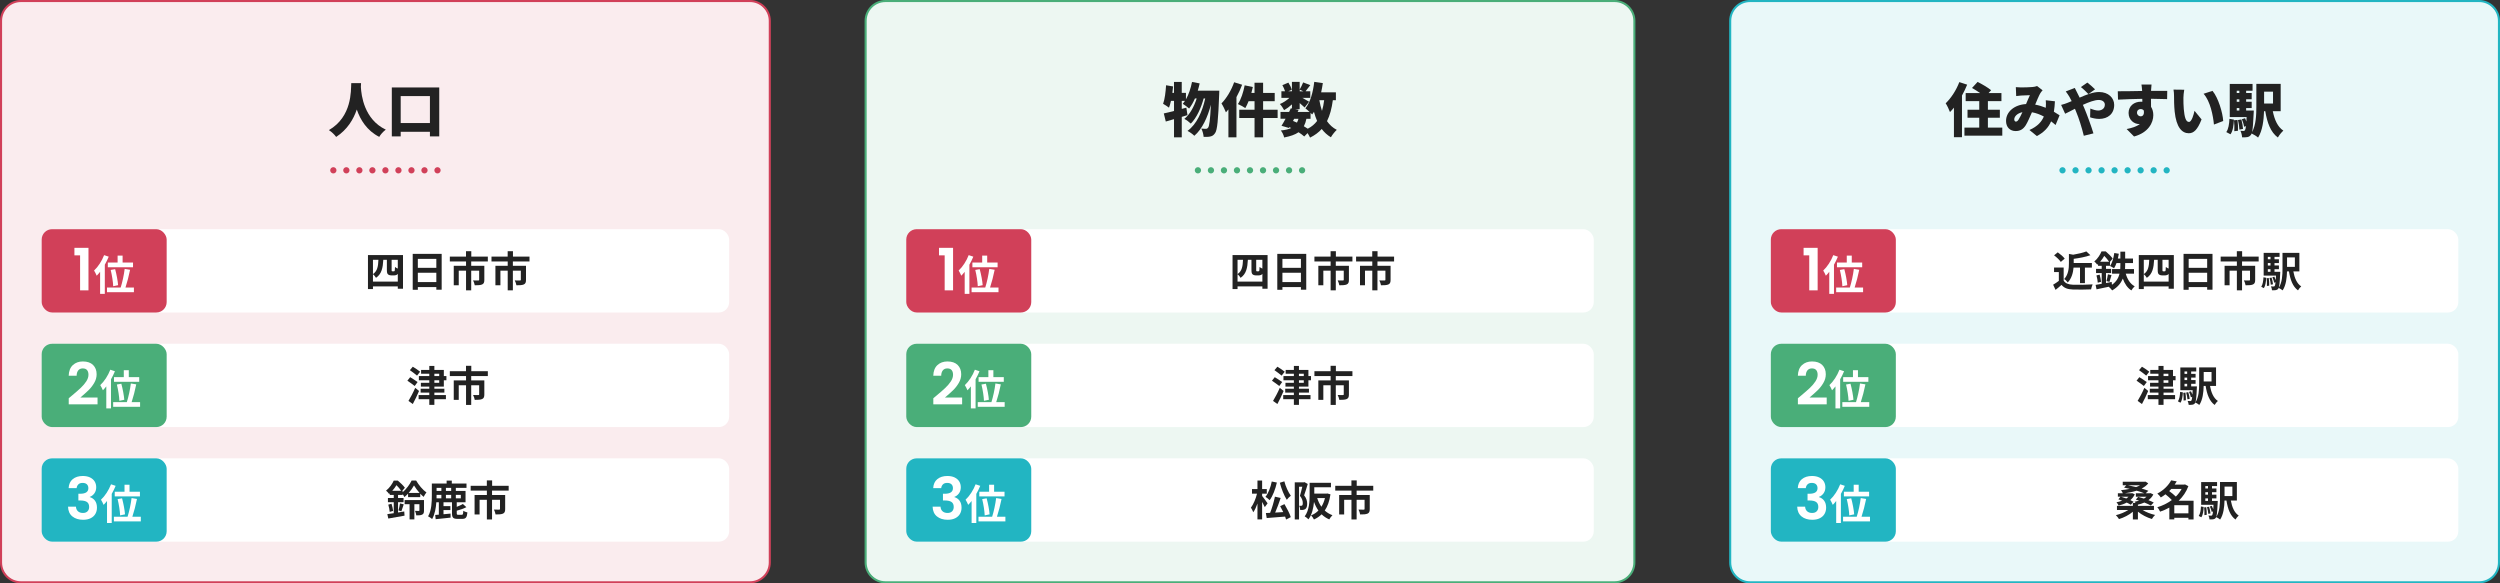 <?xml version="1.0" encoding="UTF-8"?><svg id="_レイヤー_1" xmlns="http://www.w3.org/2000/svg" viewBox="0 0 1200 280"><rect x="0" y="0" width="1200" height="280" fill="#333333" stroke="none"/><rect x="830.5" y=".5" width="369" height="279" rx="9.5" ry="9.5" style="fill:#e9f8f9;"/><path d="M1190,1c4.96,0,9,4.04,9,9v260c0,4.96-4.04,9-9,9h-350c-4.96,0-9-4.04-9-9V10c0-4.96,4.04-9,9-9h350M1190,0h-350c-5.5,0-10,4.5-10,10v260c0,5.5,4.5,10,10,10h350c5.5,0,10-4.5,10-10V10c0-5.5-4.5-10-10-10h0Z" style="fill:#22b5c2;"/><rect x=".5" y=".5" width="369" height="279" rx="9.5" ry="9.5" style="fill:#faecee;"/><path d="M360,1c4.96,0,9,4.04,9,9v260c0,4.96-4.04,9-9,9H10c-4.96,0-9-4.04-9-9V10C1,5.04,5.04,1,10,1h350M360,0H10C4.5,0,0,4.5,0,10v260c0,5.5,4.5,10,10,10h350c5.5,0,10-4.5,10-10V10c0-5.5-4.5-10-10-10h0Z" style="fill:#d14059;"/><rect x="415.5" y=".5" width="369" height="279" rx="9.5" ry="9.5" style="fill:#edf7f2;"/><path d="M775,1c4.96,0,9,4.04,9,9v260c0,4.96-4.04,9-9,9h-350c-4.96,0-9-4.04-9-9V10c0-4.96,4.04-9,9-9h350M775,0h-350c-5.5,0-10,4.5-10,10v260c0,5.5,4.5,10,10,10h350c5.5,0,10-4.5,10-10V10c0-5.5-4.5-10-10-10h0Z" style="fill:#4aae79;"/><path d="M585.27,43.52s-.03,1.29-.06,1.76c-.48,12.46-.92,17.16-1.96,18.59-.7,1.06-1.34,1.43-2.32,1.65-.81.2-1.96.2-3.19.17-.08-1.15-.5-2.86-1.12-3.98.92.11,1.76.11,2.3.11.39,0,.64-.14.98-.56.56-.76.98-3.7,1.32-11-1.54,5.94-4.14,11.7-7.95,14.92-.76-.78-2.16-1.79-3.28-2.35,4.42-3.16,7.11-9.24,8.51-15.57h-.76c-1.18,4.48-3.42,9.41-6.16,12.07-.76-.76-2.04-1.71-3.11-2.27,2.66-2.1,4.7-5.94,5.94-9.8h-.84c-.81,1.88-1.76,3.53-2.8,4.84-.64-.62-2.21-1.76-3.05-2.27.36-.42.73-.9,1.06-1.4h-1.54v3.84l2.21-.59.53,3.58c-.9.28-1.82.56-2.74.84v9.83h-3.72v-8.74c-1.4.42-2.74.81-3.95,1.15l-.95-3.89c1.37-.28,3.05-.7,4.9-1.18v-4.84h-1.46c-.28,1.23-.59,2.32-.95,3.25-.62-.5-2.04-1.43-2.83-1.85.81-2.18,1.23-5.66,1.43-8.9l3.36.56c-.08,1.01-.2,2.04-.34,3.08h.78v-5.24h3.72v5.24h2.02v3.11c1.34-2.32,2.32-5.32,2.91-8.34l3.67.7c-.25,1.18-.56,2.35-.9,3.47h10.33Z" style="fill:#222;"/><path d="M596.22,40.67c-.73,1.96-1.65,4-2.72,5.94v19.32h-3.86v-13.41c-.39.5-.81.98-1.2,1.4-.36-1.01-1.46-3.28-2.13-4.28,2.41-2.44,4.73-6.3,6.08-10.16l3.84,1.2ZM613.27,56.65h-6.97v9.27h-4.12v-9.27h-7.34v-3.98h7.34v-4.09h-2.86c-.5,1.26-1.04,2.38-1.57,3.3-.81-.59-2.58-1.51-3.56-1.93,1.46-2.13,2.63-5.68,3.25-8.99l3.92.81c-.2.92-.42,1.88-.7,2.83h1.51v-4.9h4.12v4.9h5.57v3.98h-5.57v4.09h6.97v3.98Z" style="fill:#222;"/><path d="M639.76,48.11c-.53,3.95-1.4,7.28-2.8,10.05,1.23,1.76,2.77,3.19,4.7,4.17-.92.81-2.21,2.44-2.83,3.56-1.76-1.06-3.22-2.41-4.4-3.98-1.48,1.65-3.33,3.02-5.6,4.14-.22-.53-.7-1.37-1.2-2.16l-1.6,1.62c-.7-.64-1.65-1.34-2.72-2.04-1.68,1.18-3.92,1.93-6.92,2.52-.22-1.15-.92-2.55-1.6-3.36,2.1-.22,3.72-.56,5.01-1.18-.31-.14-.59-.28-.9-.42l-.22.39-3.56-1.04c.59-.95,1.29-2.13,1.96-3.39h-2.44v-3.25h4.12c.31-.62.59-1.2.84-1.76l.53.11v-1.99c-1.18,1.09-2.52,2.07-3.75,2.77-.45-.87-1.32-2.21-2.04-2.94,1.57-.62,3.28-1.74,4.59-2.97h-3.86v-3.16h1.76c-.28-.9-.78-2.04-1.29-2.94l2.88-1.2c.7,1.04,1.4,2.44,1.62,3.42l-1.68.73h1.76v-4.51h3.72v3.67c.59-.98,1.29-2.41,1.68-3.42l3.42,1.32c-.84,1.06-1.62,2.16-2.27,2.94h2.27v3.16h-3.81c1.23.67,2.72,1.51,3.22,1.85l-2.13,2.77c-.56-.56-1.46-1.34-2.38-2.13v2.94h-2.24l1.74.36-.48.98h5.74c-.67-.64-1.48-1.34-2.02-1.74,2.35-2.83,3.67-7.67,4.26-12.71l4.12.59c-.22,1.51-.48,3-.81,4.45h7.08v3.75h-1.51ZM620.64,58.05c.64.25,1.29.53,1.9.81.28-.53.53-1.15.73-1.85h-2.07l-.56,1.04ZM623.88,43.83h1.76l-1.76-.78v.78ZM627.08,57.02c-.28,1.4-.7,2.58-1.23,3.58.67.39,1.32.81,1.88,1.18,1.88-.95,3.33-2.21,4.48-3.72-.59-1.34-1.09-2.83-1.51-4.37-.28.45-.56.87-.87,1.26-.2-.22-.45-.5-.76-.78v2.86h-1.99ZM633.29,48.11c.31,1.79.73,3.53,1.26,5.12.48-1.54.81-3.25,1.04-5.12h-2.3Z" style="fill:#222;"/><path d="M944.24,40.64c-.7,1.71-1.54,3.5-2.49,5.21v20.02h-3.86v-14.2c-.62.78-1.26,1.48-1.9,2.13-.34-.98-1.4-3.22-2.07-4.23,2.58-2.44,5.1-6.3,6.55-10.16l3.78,1.23ZM961.1,61.25v3.86h-18.17v-3.86h7.11v-4.73h-5.63v-3.84h5.63v-4.14h-6.52v-3.86h6.94c-1.26-.87-2.69-1.79-3.89-2.46l2.69-2.91c2.04,1.04,5.01,2.74,6.47,4l-1.23,1.37h6.19v3.86h-6.5v4.14h5.74v3.84h-5.74v4.73h6.92Z" style="fill:#222;"/><path d="M986.66,60.01c-.67-.59-1.37-1.2-2.13-1.76-1.23,2.88-3.33,5.21-6.83,7.06l-3.58-2.91c4.03-1.74,5.96-4.17,6.92-6.47-1.76-.95-3.67-1.68-5.71-2.04-1.01,2.3-2.07,4.79-3.02,6.3-1.18,1.82-2.63,2.72-4.79,2.72-2.63,0-4.62-1.76-4.62-4.87,0-4.37,3.98-7.76,9.6-8.09.67-1.57,1.32-3.16,1.85-4.26-1.09.03-2.94.08-4.2.17-.56.03-1.62.14-2.38.25l-.17-4.28c.78.08,1.82.14,2.44.14,1.65,0,4.23-.08,5.57-.2.78-.06,1.62-.25,2.18-.48l2.66,2.07c-.45.48-.81.9-1.04,1.29-.7,1.18-1.62,3.36-2.52,5.57,1.79.34,3.5.87,5.07,1.51l.03-.31c.08-1.23.08-2.38-.03-3.3l4.4.5c-.08,1.79-.25,3.47-.5,5.01,1.06.62,2.02,1.23,2.74,1.71l-1.93,4.68ZM968.91,57.41c.56-.87,1.2-2.16,1.85-3.56-2.52.53-3.92,2.07-3.92,3.47,0,.59.34,1.04.76,1.04.5,0,.87-.28,1.32-.95Z" style="fill:#222;"/><path d="M995.9,42.21c.25.53.87,1.82,1.18,2.35.39.73.76,1.51,1.15,2.3,3.36-1.48,6.5-2.69,9.3-2.69,4.54,0,7.28,2.86,7.28,6.19,0,4.26-3.02,6.72-7.22,6.72-1.48,0-3.3-.39-4.34-.78l.11-4.2c1.32.56,2.72.95,3.75.95,1.57,0,3.22-.84,3.22-2.83,0-1.29-1.18-2.24-2.91-2.24-2.02,0-4.84,1.06-7.64,2.35l.62,1.4c1.18,2.77,3.53,9.13,4.45,12.29l-4.62,1.15c-.87-3.58-2.35-8.43-3.7-11.59l-.56-1.37c-1.9.98-3.58,1.88-4.7,2.38l-1.93-4.23c1.23-.31,2.58-.78,3.02-.98.7-.28,1.37-.56,2.04-.84-.34-.67-.67-1.34-1.04-1.99-.45-.76-1.18-1.88-1.79-2.66l4.34-1.68ZM1002.43,45.15c-.92-.95-2.55-2.58-3.61-3.36l3.11-2.16c1.04.81,2.77,2.3,3.7,3.25l-3.19,2.27Z" style="fill:#222;"/><path d="M1040.23,47.58c-1.65-.08-4.26-.14-7.76-.17.03,1.32.03,2.72.03,3.86.73,1.12,1.09,2.49,1.09,4,0,3.56-2.3,8.37-9.24,10.25l-3.56-3.58c2.41-.48,4.73-1.15,6.36-2.44-.17.03-.34.03-.5.03-2.04,0-4.93-1.74-4.93-5.32,0-3.36,2.69-5.4,5.91-5.4.25,0,.48,0,.7.03l-.03-1.4c-4.17.06-8.26.22-11.65.39l-.11-4.03c3.22.03,8.12-.08,11.7-.14l-.03-.31c-.08-1.06-.2-2.24-.31-2.77h4.84c-.08.53-.2,2.24-.22,2.74v.31c2.58,0,6.3-.06,7.76-.03l-.06,3.98ZM1027.52,55.84c.9,0,1.82-.64,1.51-2.77-.34-.48-.9-.73-1.51-.73-.84,0-1.76.53-1.76,1.79,0,1.01.9,1.71,1.76,1.71Z" style="fill:#222;"/><path d="M1048.04,46.85c0,1.82,0,3.64.17,5.49.34,3.64.9,6.19,2.49,6.19,1.29,0,2.27-3.47,2.66-5.35l3.39,4.14c-1.93,4.9-3.7,6.64-6.13,6.64-3.28,0-5.99-2.8-6.78-10.39-.28-2.63-.31-5.8-.31-7.56,0-.84-.06-2.02-.25-3l5.15.06c-.22,1.18-.39,2.97-.39,3.78ZM1067.14,58.08l-4.45,1.71c-.39-4.17-1.74-11.26-4.98-14.78l4.28-1.4c2.72,3.19,4.93,10.47,5.15,14.48Z" style="fill:#222;"/><path d="M1068.62,63.4c1.04-1.48,1.4-3.86,1.51-6.36l2.16.39c-.17,2.72-.45,5.38-1.65,7.03l-2.02-1.06ZM1090.94,53.38c.81,4.03,2.3,7.53,5.07,9.32-.87.76-2.07,2.27-2.63,3.3-3.53-2.58-5.1-7.06-6.05-12.63h-.59c-.14,4.26-.73,9.38-2.86,12.66-.64-.59-2.18-1.54-3.11-1.96-.08.28-.2.48-.31.62-.53.73-1.06.98-1.76,1.12-.62.11-1.48.14-2.49.11-.06-.95-.36-2.3-.81-3.14.62.08,1.12.08,1.46.08.31,0,.5-.08.73-.36.17-.25.34-.81.48-1.96l-.87.31c-.14-.98-.62-2.49-1.09-3.61l1.51-.5c.22.48.45,1.01.64,1.57.03-.64.06-1.34.11-2.13h-8.09v-15.88h10.95v3.25h-3.08v1.09h2.66v3.02h-2.66v1.18h2.66v3.02h-2.66v1.2h3.67s-.03.9-.06,1.32c-.2,4.79-.42,7.53-.78,9.04,1.93-3.5,2.07-8.43,2.07-12.26v-10.89h11.68v13.1h-3.78ZM1074,57.58c.22,1.65.31,3.78.22,5.18l-1.76.22c.11-1.43.06-3.56-.14-5.24l1.68-.17ZM1073.63,43.55v1.09h1.26v-1.09h-1.26ZM1074.89,47.67h-1.26v1.18h1.26v-1.18ZM1073.63,53.07h1.26v-1.2h-1.26v1.2ZM1075.85,57.33c.42,1.43.73,3.3.81,4.54l-1.74.34c-.03-1.23-.34-3.14-.7-4.59l1.62-.28ZM1086.77,44v5.68h4.28v-5.68h-4.28Z" style="fill:#222;"/><rect x="20" y="110" width="330" height="40" rx="5" ry="5" style="fill:#fff;"/><rect x="20" y="110" width="60" height="40" rx="5" ry="5" style="fill:#d14059;"/><path d="M193.44,122.42v16.18h-2.5v-1.14h-11.92v1.3h-2.4v-16.34h16.82ZM190.94,135.16v-3.72c-.16.24-.38.42-.66.54-.3.14-.82.22-1.22.22h-1.28c-.54,0-1.16-.18-1.54-.52-.36-.34-.54-.78-.54-2.14v-4.84h-1.72c-.2,3.8-.76,6.8-3.5,8.66-.3-.56-.92-1.34-1.46-1.76v3.56h11.92ZM179.02,124.7v6.86c2.16-1.44,2.5-3.84,2.62-6.86h-2.62ZM190.94,124.7h-2.96v4.9c0,.3.02.48.08.54.08.06.18.1.32.1h.52c.14,0,.3-.02.38-.06.1-.06.18-.18.22-.44.06-.26.08-.86.1-1.62.28.3.84.6,1.34.8v-4.22Z" style="fill:#222;"/><path d="M212,121.86v17.2h-2.56v-1.26h-8.88v1.3h-2.46v-17.24h13.9ZM200.56,124.26v4.3h8.88v-4.3h-8.88ZM209.44,135.4v-4.48h-8.88v4.48h8.88Z" style="fill:#222;"/><path d="M226.18,125.5v2.1h6.3v6.76c0,1.14-.24,1.82-1.06,2.18-.84.36-1.98.4-3.54.4-.1-.68-.46-1.7-.8-2.34,1,.04,2.18.04,2.5.04s.42-.1.42-.32v-4.4h-3.82v9.44h-2.48v-9.44h-3.5v7.02h-2.4v-9.34h5.9v-2.1h-7.78v-2.32h7.76v-2.6h2.54v2.6h7.94v2.32h-7.98Z" style="fill:#222;"/><path d="M246.18,125.5v2.1h6.3v6.76c0,1.14-.24,1.82-1.06,2.18-.84.36-1.98.4-3.54.4-.1-.68-.46-1.7-.8-2.34,1,.04,2.18.04,2.5.04s.42-.1.42-.32v-4.4h-3.82v9.44h-2.48v-9.44h-3.5v7.02h-2.4v-9.34h5.9v-2.1h-7.78v-2.32h7.76v-2.6h2.54v2.6h7.94v2.32h-7.98Z" style="fill:#222;"/><path d="M35.72,122.57v-3.61h6.75v20.41h-4.03v-16.8h-2.72Z" style="fill:#fff;"/><path d="M52.19,123.2c-.52,1.28-1.16,2.6-1.88,3.86v13.98h-2.26v-10.58c-.54.7-1.08,1.32-1.64,1.88-.22-.58-.86-1.9-1.26-2.48,1.9-1.76,3.74-4.56,4.82-7.4l2.22.74ZM64.28,138.03v2.24h-12.92v-2.24h6.56c.78-2.44,1.6-6.14,1.92-8.96l2.6.42c-.58,2.9-1.44,6.2-2.22,8.54h4.06ZM56.45,126.02v-3.34h2.4v3.34h5v2.26h-12.1v-2.26h4.7ZM54.33,137.39c-.06-1.94-.56-5.26-1.2-7.82l2.14-.38c.68,2.52,1.28,5.74,1.42,7.7l-2.36.5Z" style="fill:#fff;"/><rect x="20" y="165" width="330" height="40" rx="5" ry="5" style="fill:#fff;"/><rect x="20" y="165" width="60" height="40" rx="5" ry="5" style="fill:#4aae79;"/><path d="M199.06,185.28c-.78-.66-2.4-1.76-3.52-2.54l1.34-1.7c1.06.66,2.72,1.7,3.56,2.34l-1.38,1.9ZM201.14,187.66c-.88,2.1-1.96,4.36-3,6.28l-2.08-1.5c.92-1.52,2.26-3.98,3.24-6.28l1.84,1.5ZM200.18,180.3c-.76-.7-2.36-1.84-3.44-2.62l1.4-1.66c1.08.66,2.74,1.72,3.52,2.4l-1.48,1.88ZM208.5,185.56v1.04h4.8v1.86h-4.8v1.18h5.54v1.98h-5.54v2.72h-2.44v-2.72h-5.12v-1.98h5.12v-1.18h-4.16v-1.86h4.16v-1.04h-4.04v-1.8h4.04v-1.22h-5v-2.02h5v-1.14h-3.94v-1.8h3.94v-1.92h2.44v1.92h4.54v2.94h1.24v2.02h-1.24v3.02h-4.54ZM208.5,180.52h2.32v-1.14h-2.32v1.14ZM208.5,183.76h2.32v-1.22h-2.32v1.22Z" style="fill:#222;"/><path d="M226.18,180.5v2.1h6.3v6.76c0,1.14-.24,1.82-1.06,2.18-.84.36-1.98.4-3.54.4-.1-.68-.46-1.7-.8-2.34,1,.04,2.18.04,2.5.04s.42-.1.42-.32v-4.4h-3.82v9.44h-2.48v-9.44h-3.5v7.02h-2.4v-9.34h5.9v-2.1h-7.78v-2.32h7.76v-2.6h2.54v2.6h7.94v2.32h-7.98Z" style="fill:#222;"/><path d="M34.46,189.94c1.79-1.49,3.22-2.74,4.28-3.74,1.06-1,1.95-2.04,2.66-3.12.71-1.08,1.06-2.15,1.06-3.19,0-.95-.22-1.7-.67-2.24-.45-.54-1.14-.81-2.07-.81s-1.65.31-2.16.94c-.5.63-.77,1.48-.78,2.56h-3.81c.07-2.24.74-3.94,2-5.1,1.26-1.16,2.86-1.74,4.8-1.74,2.13,0,3.76.57,4.9,1.69,1.14,1.13,1.71,2.62,1.71,4.47,0,1.46-.39,2.85-1.18,4.17-.78,1.33-1.68,2.48-2.69,3.46-1.01.98-2.32,2.16-3.95,3.54h8.26v3.25h-13.83v-2.91l1.46-1.23Z" style="fill:#fff;"/><path d="M55.16,178.2c-.52,1.28-1.16,2.6-1.88,3.86v13.98h-2.26v-10.58c-.54.7-1.08,1.32-1.64,1.88-.22-.58-.86-1.9-1.26-2.48,1.9-1.76,3.74-4.56,4.82-7.4l2.22.74ZM67.24,193.03v2.24h-12.92v-2.24h6.56c.78-2.44,1.6-6.14,1.92-8.96l2.6.42c-.58,2.9-1.44,6.2-2.22,8.54h4.06ZM59.42,181.02v-3.34h2.4v3.34h5v2.26h-12.1v-2.26h4.7ZM57.3,192.39c-.06-1.94-.56-5.26-1.2-7.82l2.14-.38c.68,2.52,1.28,5.74,1.42,7.7l-2.36.5Z" style="fill:#fff;"/><rect x="20" y="220" width="330" height="40" rx="5" ry="5" style="fill:#fff;"/><rect x="20" y="220" width="60" height="40" rx="5" ry="5" style="fill:#22b5c2;"/><path d="M191.06,246c.98-.16,2-.34,2.98-.5l.14,2.02c-2.7.52-5.62,1-7.8,1.38l-.46-2.12c.86-.1,1.92-.26,3.08-.44v-5.28h-2.8v-2.02h2.8v-1.46h-1.92v-.76l-.32.28c-.32-.48-.98-1.26-1.46-1.58,1.78-1.42,3-3.3,3.7-4.84h1.94c1.18.98,2.68,2.4,3.4,3.44l-1.26,1.48h.18v.68c1.78-1.48,3.48-3.84,4.32-5.62h2.16c1.24,2.12,3.14,4.5,4.96,5.68-.46.56-.96,1.42-1.34,2.16-.54-.44-1.1-.96-1.64-1.54v1.66h-5.84v-1.68c-.56.62-1.16,1.18-1.78,1.66-.18-.44-.52-1.02-.84-1.48v.46h-2.2v1.46h2.64v2.02h-2.64v4.94ZM187.94,241.82c.34,1.08.66,2.5.76,3.42l-1.64.46c-.06-.96-.36-2.38-.68-3.48l1.56-.4ZM192.58,235.6c-.56-.82-1.44-1.92-2.28-2.72-.54.86-1.18,1.8-2.02,2.72h4.3ZM191.26,245c.28-.92.62-2.38.74-3.36l1.8.44c-.4,1.18-.8,2.48-1.14,3.34l-1.4-.42ZM203.52,245.04c0,1.02-.16,1.62-.86,1.96-.68.36-1.58.4-2.84.38-.06-.64-.34-1.54-.6-2.16.74.04,1.52.02,1.76.02.26,0,.34-.06.34-.26v-2.96h-2.42v7.3h-2.3v-7.3h-2.38v-2h9.3v5.02ZM201.4,236.62c-1.06-1.18-2.02-2.52-2.68-3.62-.6,1.12-1.5,2.42-2.56,3.62h5.24Z" style="fill:#222;"/><path d="M221.68,247.1c.5,0,.64-.3.7-1.94.44.34,1.4.68,1.98.82-.22,2.4-.8,3.08-2.44,3.08h-2.32c-2.12,0-2.64-.64-2.64-2.66v-5.3h-4.08v1.84h3.3v1.9h-3.3v2c1.1-.1,2.24-.22,3.38-.32l.04,1.94c-2.52.28-5.18.56-7.18.76l-.22-2.04c.52-.04,1.1-.08,1.74-.14v-5.94h-1.2c-.2,2.76-.74,5.86-2.02,8.04-.42-.4-1.4-1.06-1.94-1.3,1.68-2.86,1.8-7,1.8-9.96v-5.78h7.1v-1.42h2.48v1.42h7.06v2.08h-5.12v1.46h4.66v5.46h-4.22v2.18c1.12-.42,2.2-.9,2.92-1.38l1.7,1.54c-1.34.72-3.06,1.28-4.62,1.7v1.26c0,.6.12.7.72.7h1.72ZM209.56,237.88c0,.42,0,.86-.02,1.32h2.32v-1.66h-2.3v.34ZM209.56,234.18v1.46h2.3v-1.46h-2.3ZM216.56,234.18h-2.52v1.46h2.52v-1.46ZM216.56,237.54h-2.52v1.66h2.52v-1.66ZM218.8,237.54v1.66h2.4v-1.66h-2.4Z" style="fill:#222;"/><path d="M236.18,235.5v2.1h6.3v6.76c0,1.14-.24,1.82-1.06,2.18-.84.36-1.98.4-3.54.4-.1-.68-.46-1.7-.8-2.34,1,.04,2.18.04,2.5.04s.42-.1.42-.32v-4.4h-3.82v9.44h-2.48v-9.44h-3.5v7.02h-2.4v-9.34h5.9v-2.1h-7.78v-2.32h7.76v-2.6h2.54v2.6h7.94v2.32h-7.98Z" style="fill:#222;"/><path d="M34.91,230c1.22-1.02,2.83-1.53,4.83-1.53,1.36,0,2.53.24,3.5.71.97.48,1.7,1.12,2.2,1.93.49.81.74,1.73.74,2.76,0,1.18-.3,2.17-.91,2.98-.61.81-1.33,1.36-2.17,1.64v.11c1.08.34,1.93.93,2.53,1.79.61.86.91,1.96.91,3.3,0,1.12-.26,2.12-.77,3-.51.88-1.27,1.56-2.27,2.06-1,.5-2.2.74-3.6.74-2.11,0-3.83-.53-5.15-1.6-1.33-1.06-2.03-2.63-2.1-4.7h3.81c.04.92.35,1.65.94,2.2.59.55,1.4.83,2.42.83.95,0,1.68-.27,2.2-.8.51-.53.77-1.22.77-2.06,0-1.12-.35-1.92-1.06-2.41-.71-.49-1.81-.73-3.3-.73h-.81v-3.22h.81c2.65,0,3.98-.89,3.98-2.66,0-.8-.24-1.43-.71-1.88-.48-.45-1.16-.67-2.06-.67s-1.55.24-2.03.71c-.48.48-.75,1.08-.83,1.81h-3.84c.09-1.87.75-3.31,1.97-4.33Z" style="fill:#fff;"/><path d="M55.51,233.2c-.52,1.28-1.16,2.6-1.88,3.86v13.98h-2.26v-10.58c-.54.7-1.08,1.32-1.64,1.88-.22-.58-.86-1.9-1.26-2.48,1.9-1.76,3.74-4.56,4.82-7.4l2.22.74ZM67.59,248.03v2.24h-12.92v-2.24h6.56c.78-2.44,1.6-6.14,1.92-8.96l2.6.42c-.58,2.9-1.44,6.2-2.22,8.54h4.06ZM59.77,236.02v-3.34h2.4v3.34h5v2.26h-12.1v-2.26h4.7ZM57.65,247.39c-.06-1.94-.56-5.26-1.2-7.82l2.14-.38c.68,2.52,1.28,5.74,1.42,7.7l-2.36.5Z" style="fill:#fff;"/><rect x="435" y="110" width="330" height="40" rx="5" ry="5" style="fill:#fff;"/><rect x="435" y="110" width="60" height="40" rx="5" ry="5" style="fill:#d14059;"/><path d="M608.44,122.42v16.18h-2.5v-1.14h-11.92v1.3h-2.4v-16.34h16.82ZM605.94,135.16v-3.72c-.16.24-.38.42-.66.54-.3.14-.82.22-1.22.22h-1.28c-.54,0-1.16-.18-1.54-.52-.36-.34-.54-.78-.54-2.14v-4.84h-1.72c-.2,3.8-.76,6.8-3.5,8.66-.3-.56-.92-1.34-1.46-1.76v3.56h11.92ZM594.02,124.7v6.86c2.16-1.44,2.5-3.84,2.62-6.86h-2.62ZM605.94,124.7h-2.96v4.9c0,.3.02.48.08.54.08.06.18.1.32.1h.52c.14,0,.3-.02.38-.06.1-.06.18-.18.22-.44.06-.26.08-.86.1-1.62.28.3.84.6,1.34.8v-4.22Z" style="fill:#222;"/><path d="M627,121.86v17.2h-2.56v-1.26h-8.88v1.3h-2.46v-17.24h13.9ZM615.56,124.26v4.3h8.88v-4.3h-8.88ZM624.44,135.4v-4.48h-8.88v4.48h8.88Z" style="fill:#222;"/><path d="M641.18,125.5v2.1h6.3v6.76c0,1.14-.24,1.82-1.06,2.18-.84.36-1.98.4-3.54.4-.1-.68-.46-1.7-.8-2.34,1,.04,2.18.04,2.5.04s.42-.1.42-.32v-4.4h-3.82v9.44h-2.48v-9.44h-3.5v7.02h-2.4v-9.34h5.9v-2.1h-7.78v-2.32h7.76v-2.6h2.54v2.6h7.94v2.32h-7.98Z" style="fill:#222;"/><path d="M661.18,125.5v2.1h6.3v6.76c0,1.14-.24,1.82-1.06,2.18-.84.36-1.98.4-3.54.4-.1-.68-.46-1.7-.8-2.34,1,.04,2.18.04,2.5.04s.42-.1.42-.32v-4.4h-3.82v9.44h-2.48v-9.44h-3.5v7.02h-2.4v-9.34h5.9v-2.1h-7.78v-2.32h7.76v-2.6h2.54v2.6h7.94v2.32h-7.98Z" style="fill:#222;"/><path d="M450.72,122.57v-3.61h6.75v20.41h-4.03v-16.8h-2.72Z" style="fill:#fff;"/><path d="M467.19,123.2c-.52,1.28-1.16,2.6-1.88,3.86v13.98h-2.26v-10.58c-.54.7-1.08,1.32-1.64,1.88-.22-.58-.86-1.9-1.26-2.48,1.9-1.76,3.74-4.56,4.82-7.4l2.22.74ZM479.28,138.03v2.24h-12.92v-2.24h6.56c.78-2.44,1.6-6.14,1.92-8.96l2.6.42c-.58,2.9-1.44,6.2-2.22,8.54h4.06ZM471.45,126.02v-3.34h2.4v3.34h5v2.26h-12.1v-2.26h4.7ZM469.33,137.39c-.06-1.94-.56-5.26-1.2-7.82l2.14-.38c.68,2.52,1.28,5.74,1.42,7.7l-2.36.5Z" style="fill:#fff;"/><rect x="435" y="165" width="330" height="40" rx="5" ry="5" style="fill:#fff;"/><rect x="435" y="165" width="60" height="40" rx="5" ry="5" style="fill:#4aae79;"/><path d="M614.06,185.28c-.78-.66-2.4-1.76-3.52-2.54l1.34-1.7c1.06.66,2.72,1.7,3.56,2.34l-1.38,1.9ZM616.14,187.66c-.88,2.1-1.96,4.36-3,6.28l-2.08-1.5c.92-1.52,2.26-3.98,3.24-6.28l1.84,1.5ZM615.18,180.3c-.76-.7-2.36-1.84-3.44-2.62l1.4-1.66c1.08.66,2.74,1.72,3.52,2.4l-1.48,1.88ZM623.5,185.56v1.04h4.8v1.86h-4.8v1.18h5.54v1.98h-5.54v2.72h-2.44v-2.72h-5.12v-1.98h5.12v-1.18h-4.16v-1.86h4.16v-1.04h-4.04v-1.8h4.04v-1.22h-5v-2.02h5v-1.14h-3.94v-1.8h3.94v-1.92h2.44v1.92h4.54v2.94h1.24v2.02h-1.24v3.02h-4.54ZM623.5,180.52h2.32v-1.14h-2.32v1.14ZM623.5,183.76h2.32v-1.22h-2.32v1.22Z" style="fill:#222;"/><path d="M641.18,180.5v2.1h6.3v6.76c0,1.14-.24,1.82-1.06,2.18-.84.36-1.98.4-3.54.4-.1-.68-.46-1.7-.8-2.34,1,.04,2.18.04,2.5.04s.42-.1.42-.32v-4.4h-3.82v9.44h-2.48v-9.44h-3.5v7.02h-2.4v-9.34h5.9v-2.1h-7.78v-2.32h7.76v-2.6h2.54v2.6h7.94v2.32h-7.98Z" style="fill:#222;"/><path d="M449.46,189.94c1.79-1.49,3.22-2.74,4.28-3.74,1.06-1,1.95-2.04,2.66-3.12.71-1.08,1.06-2.15,1.06-3.19,0-.95-.22-1.7-.67-2.24-.45-.54-1.14-.81-2.07-.81s-1.65.31-2.16.94c-.5.63-.77,1.48-.78,2.56h-3.81c.07-2.24.74-3.94,2-5.1,1.26-1.16,2.86-1.74,4.8-1.74,2.13,0,3.76.57,4.9,1.69,1.14,1.13,1.71,2.62,1.71,4.47,0,1.46-.39,2.85-1.18,4.17-.78,1.33-1.68,2.48-2.69,3.46-1.01.98-2.32,2.16-3.95,3.54h8.26v3.25h-13.83v-2.91l1.46-1.23Z" style="fill:#fff;"/><path d="M470.16,178.2c-.52,1.28-1.16,2.6-1.88,3.86v13.98h-2.26v-10.58c-.54.7-1.08,1.32-1.64,1.88-.22-.58-.86-1.9-1.26-2.48,1.9-1.76,3.74-4.56,4.82-7.4l2.22.74ZM482.24,193.03v2.24h-12.92v-2.24h6.56c.78-2.44,1.6-6.14,1.92-8.96l2.6.42c-.58,2.9-1.44,6.2-2.22,8.54h4.06ZM474.42,181.02v-3.34h2.4v3.34h5v2.26h-12.1v-2.26h4.7ZM472.3,192.39c-.06-1.94-.56-5.26-1.2-7.82l2.14-.38c.68,2.52,1.28,5.74,1.42,7.7l-2.36.5Z" style="fill:#fff;"/><rect x="435" y="220" width="330" height="40" rx="5" ry="5" style="fill:#fff;"/><rect x="435" y="220" width="60" height="40" rx="5" ry="5" style="fill:#22b5c2;"/><path d="M607.1,243.42c-.28-.64-.78-1.6-1.28-2.5v8.4h-2.24v-7.62c-.58,1.64-1.26,3.14-2.02,4.18-.22-.68-.74-1.62-1.12-2.2,1.22-1.6,2.36-4.34,2.92-6.72h-2.4v-2.2h2.62v-4.1h2.24v4.1h2.24v2.2h-2.24v1.1c.58.7,2.26,2.98,2.62,3.54l-1.34,1.82ZM612.9,231.62c-.72,3.22-1.96,6.44-3.46,8.46-.42-.44-1.44-1.26-2.02-1.6,1.42-1.74,2.46-4.54,3.02-7.36l2.46.5ZM616.54,241.98c1.18,1.98,2.52,4.54,3.04,6.24l-2.26,1.16c-.1-.42-.26-.9-.46-1.42-3.16.28-6.44.54-8.84.7l-.4-2.4c.6-.02,1.28-.06,2.04-.1.9-2.22,1.82-5.38,2.3-7.76l2.76.62c-.78,2.32-1.74,4.96-2.64,7.02,1.24-.08,2.56-.16,3.88-.24-.46-.98-.98-1.96-1.48-2.84l2.06-.98ZM616.48,231.04c.62,2.44,1.9,5.24,3.12,6.92-.62.42-1.48,1.3-1.94,1.94-1.32-2.04-2.58-5.26-3.34-8.18l2.16-.68Z" style="fill:#222;"/><path d="M627.72,232.32c-.52,1.7-1.18,3.88-1.74,5.44,1.2,1.52,1.46,2.86,1.46,4.02,0,1.28-.26,2.12-.88,2.56-.32.22-.7.34-1.16.42-.34.04-.82.06-1.28.04-.02-.56-.2-1.46-.52-2.02.36.02.62.02.88.02.22-.02.4-.06.56-.18.22-.16.3-.56.3-1.12,0-.92-.26-2.16-1.38-3.5.4-1.26.82-3,1.14-4.36h-1.56v15.7h-2.06v-17.82h4.34l.34-.1,1.56.9ZM638.62,237.28c-.46,3.26-1.38,5.8-2.74,7.78,1.04.96,2.28,1.72,3.7,2.24-.52.48-1.2,1.4-1.54,2.02-1.42-.62-2.64-1.44-3.66-2.44-1.06,1.02-2.28,1.84-3.68,2.48-.28-.6-.9-1.5-1.38-1.98,1.34-.52,2.52-1.3,3.52-2.32-.86-1.2-1.56-2.6-2.12-4.14-.26,2.9-.96,6.12-2.66,8.36-.36-.42-1.3-1.18-1.8-1.42,2.18-2.92,2.36-7.2,2.36-10.28v-5.84h10.24v2.16h-8v3.04h5.88l.4-.08,1.48.42ZM632.26,239.08c.48,1.52,1.14,2.94,2.02,4.16.74-1.2,1.32-2.58,1.7-4.16h-3.72Z" style="fill:#222;"/><path d="M651.18,235.5v2.1h6.3v6.76c0,1.14-.24,1.82-1.06,2.18-.84.36-1.98.4-3.54.4-.1-.68-.46-1.7-.8-2.34,1,.04,2.18.04,2.5.04s.42-.1.42-.32v-4.4h-3.82v9.44h-2.48v-9.44h-3.5v7.02h-2.4v-9.34h5.9v-2.1h-7.78v-2.32h7.76v-2.6h2.54v2.6h7.94v2.32h-7.98Z" style="fill:#222;"/><path d="M449.91,230c1.22-1.02,2.83-1.53,4.83-1.53,1.36,0,2.53.24,3.5.71.97.48,1.7,1.12,2.2,1.93.49.81.74,1.73.74,2.76,0,1.18-.3,2.17-.91,2.98-.61.81-1.33,1.36-2.17,1.64v.11c1.08.34,1.93.93,2.53,1.79.61.86.91,1.96.91,3.3,0,1.12-.26,2.12-.77,3-.51.88-1.27,1.56-2.27,2.06-1,.5-2.2.74-3.6.74-2.11,0-3.83-.53-5.15-1.6-1.33-1.06-2.03-2.63-2.1-4.7h3.81c.04.92.35,1.65.94,2.2.59.55,1.4.83,2.42.83.95,0,1.68-.27,2.2-.8.51-.53.77-1.22.77-2.06,0-1.12-.35-1.92-1.06-2.41-.71-.49-1.81-.73-3.3-.73h-.81v-3.22h.81c2.65,0,3.98-.89,3.98-2.66,0-.8-.24-1.43-.71-1.88-.48-.45-1.16-.67-2.06-.67s-1.55.24-2.03.71c-.48.48-.75,1.08-.83,1.81h-3.84c.09-1.87.75-3.31,1.97-4.33Z" style="fill:#fff;"/><path d="M470.51,233.2c-.52,1.28-1.16,2.6-1.88,3.86v13.98h-2.26v-10.58c-.54.7-1.08,1.32-1.64,1.88-.22-.58-.86-1.9-1.26-2.48,1.9-1.76,3.74-4.56,4.82-7.4l2.22.74ZM482.59,248.03v2.24h-12.92v-2.24h6.56c.78-2.44,1.6-6.14,1.92-8.96l2.6.42c-.58,2.9-1.44,6.2-2.22,8.54h4.06ZM474.77,236.02v-3.34h2.4v3.34h5v2.26h-12.1v-2.26h4.7ZM472.65,247.39c-.06-1.94-.56-5.26-1.2-7.82l2.14-.38c.68,2.52,1.28,5.74,1.42,7.7l-2.36.5Z" style="fill:#fff;"/><rect x="850" y="110" width="330" height="40" rx="5" ry="5" style="fill:#fff;"/><rect x="850" y="110" width="60" height="40" rx="5" ry="5" style="fill:#d14059;"/><path d="M990.56,134.7c.82,1.34,2.32,1.88,4.4,1.96,2.34.1,6.84.04,9.5-.16-.26.56-.62,1.72-.74,2.4-2.4.12-6.42.16-8.8.06-2.46-.1-4.1-.66-5.4-2.22-.88.78-1.76,1.56-2.86,2.4l-1.16-2.48c.86-.5,1.86-1.16,2.74-1.84v-4.22h-2.3v-2.18h4.62v6.28ZM989.18,125.72c-.62-.96-2.04-2.28-3.22-3.16l1.76-1.44c1.2.84,2.66,2.08,3.34,3.02l-1.88,1.58ZM995.3,128.44c-.2,2.36-.86,5.16-2.78,7.14-.32-.52-1.16-1.34-1.72-1.64,2.04-2.18,2.28-5.18,2.28-7.5v-4.56l2.04.38c2.36-.4,4.78-.96,6.32-1.58l1.96,1.82c-2.32.82-5.3,1.38-8.02,1.74v2h8.72v2.2h-3.34v7.46h-2.36v-7.46h-3.1Z" style="fill:#222;"/><path d="M1020.36,131.36c.76,2.66,2.14,4.92,4.3,6.06-.54.46-1.24,1.34-1.6,1.98-1.92-1.22-3.22-3.2-4.1-5.66-.88,2.1-2.42,4.1-5.12,5.66-.34-.5-1.1-1.3-1.66-1.76-2.1.48-4.2.9-5.84,1.24l-.46-2.14c.84-.12,1.84-.3,2.94-.5v-5.18h-2.72v-2h2.72v-1.46h-1.76v-.9c-.12.12-.26.24-.38.36-.3-.46-.96-1.24-1.42-1.54,1.68-1.42,2.84-3.3,3.46-4.84h2.04c1.18.98,2.64,2.4,3.32,3.44l-1.28,1.54v1.94h-1.92v1.46h2.48v2h-2.48v4.8c.9-.18,1.82-.36,2.72-.54l.14,1.38c2.18-1.54,3.18-3.44,3.64-5.34h-3.6v-2.2h3.94c.04-.66.06-1.32.06-1.94v-.94h-1.86c-.34.96-.74,1.8-1.18,2.5-.44-.32-1.42-.86-1.94-1.1,1.06-1.46,1.72-3.86,2.06-6.24l2.18.36c-.12.78-.28,1.54-.46,2.28h1.2v-3.28h2.3v3.28h3.76v2.2h-3.76v.96c0,.62-.02,1.26-.06,1.92h4.3v2.2h-3.96ZM1007.82,131.82c.32,1.1.6,2.52.7,3.44l-1.6.44c-.04-.96-.32-2.4-.62-3.5l1.52-.38ZM1012.36,125.62c-.56-.84-1.46-1.98-2.32-2.8-.5.88-1.14,1.84-1.96,2.8h4.28ZM1011.1,134.9c.28-.88.58-2.3.7-3.24l1.72.42c-.36,1.12-.68,2.4-.98,3.22l-1.44-.4Z" style="fill:#222;"/><path d="M1043.44,122.42v16.18h-2.5v-1.14h-11.92v1.3h-2.4v-16.34h16.82ZM1040.94,135.16v-3.72c-.16.24-.38.42-.66.54-.3.14-.82.22-1.22.22h-1.28c-.54,0-1.16-.18-1.54-.52-.36-.34-.54-.78-.54-2.14v-4.84h-1.72c-.2,3.8-.76,6.8-3.5,8.66-.3-.56-.92-1.34-1.46-1.76v3.56h11.92ZM1029.02,124.7v6.86c2.16-1.44,2.5-3.84,2.62-6.86h-2.62ZM1040.94,124.7h-2.96v4.9c0,.3.02.48.08.54.08.06.18.1.32.1h.52c.14,0,.3-.02.38-.06.1-.06.18-.18.22-.44.06-.26.08-.86.1-1.62.28.3.84.6,1.34.8v-4.22Z" style="fill:#222;"/><path d="M1062,121.86v17.2h-2.56v-1.26h-8.88v1.3h-2.46v-17.24h13.9ZM1050.56,124.26v4.3h8.88v-4.3h-8.88ZM1059.44,135.4v-4.48h-8.88v4.48h8.88Z" style="fill:#222;"/><path d="M1076.18,125.5v2.1h6.3v6.76c0,1.14-.24,1.82-1.06,2.18-.84.36-1.98.4-3.54.4-.1-.68-.46-1.7-.8-2.34,1,.04,2.18.04,2.5.04s.42-.1.42-.32v-4.4h-3.82v9.44h-2.48v-9.44h-3.5v7.02h-2.4v-9.34h5.9v-2.1h-7.78v-2.32h7.76v-2.6h2.54v2.6h7.94v2.32h-7.98Z" style="fill:#222;"/><path d="M1085.4,137.64c.72-1.06.98-2.78,1.06-4.54l1.32.24c-.12,1.88-.32,3.8-1.16,4.96l-1.22-.66ZM1094.52,130.46s-.02.54-.04.8c-.2,4.8-.44,6.7-.92,7.3-.36.46-.7.62-1.2.7-.42.08-1.08.08-1.8.06-.04-.58-.22-1.36-.5-1.86.56.06,1.02.06,1.26.06s.4-.04.54-.24c.16-.2.28-.72.4-1.8l-.62.24c-.12-.72-.52-1.78-.92-2.6l.96-.32c.24.5.5,1.08.68,1.62.04-.6.08-1.3.12-2.12h-5.92v-10.92h7.64v1.92h-2.44v1.16h2.12v1.8h-2.12v1.18h2.12v1.78h-2.12v1.24h2.76ZM1089,133.44c.18,1.16.28,2.7.22,3.68l-1.1.14c.06-1,0-2.52-.14-3.7l1.02-.12ZM1088.56,123.3v1.16h1.28v-1.16h-1.28ZM1089.84,126.26h-1.28v1.18h1.28v-1.18ZM1088.56,130.46h1.28v-1.24h-1.28v1.24ZM1090.36,133.24c.34,1.02.6,2.34.68,3.22l-1.06.2c-.04-.86-.32-2.2-.62-3.24l1-.18ZM1100.8,130.26c.58,3.16,1.7,5.86,3.78,7.2-.52.44-1.22,1.32-1.54,1.92-2.52-1.82-3.68-5.04-4.34-9.12h-.94c-.06,3.02-.46,6.72-2.1,9.12-.38-.36-1.38-.96-1.9-1.18,1.7-2.54,1.84-6.26,1.84-9.16v-7.68h8.1v8.9h-2.9ZM1097.78,123.56v4.54h3.76v-4.54h-3.76Z" style="fill:#222;"/><path d="M865.72,122.57v-3.61h6.75v20.41h-4.03v-16.8h-2.72Z" style="fill:#fff;"/><path d="M882.19,123.2c-.52,1.28-1.16,2.6-1.88,3.86v13.98h-2.26v-10.58c-.54.7-1.08,1.32-1.64,1.88-.22-.58-.86-1.9-1.26-2.48,1.9-1.76,3.74-4.56,4.82-7.4l2.22.74ZM894.28,138.03v2.24h-12.92v-2.24h6.56c.78-2.44,1.6-6.14,1.92-8.96l2.6.42c-.58,2.9-1.44,6.2-2.22,8.54h4.06ZM886.45,126.02v-3.34h2.4v3.34h5v2.26h-12.1v-2.26h4.7ZM884.33,137.39c-.06-1.94-.56-5.26-1.2-7.82l2.14-.38c.68,2.52,1.28,5.74,1.42,7.7l-2.36.5Z" style="fill:#fff;"/><rect x="850" y="165" width="330" height="40" rx="5" ry="5" style="fill:#fff;"/><rect x="850" y="165" width="60" height="40" rx="5" ry="5" style="fill:#4aae79;"/><path d="M1029.06,185.28c-.78-.66-2.4-1.76-3.52-2.54l1.34-1.7c1.06.66,2.72,1.7,3.56,2.34l-1.38,1.9ZM1031.14,187.66c-.88,2.1-1.96,4.36-3,6.28l-2.08-1.5c.92-1.52,2.26-3.98,3.24-6.28l1.84,1.5ZM1030.18,180.3c-.76-.7-2.36-1.84-3.44-2.62l1.4-1.66c1.08.66,2.74,1.72,3.52,2.4l-1.48,1.88ZM1038.5,185.56v1.04h4.8v1.86h-4.8v1.18h5.54v1.98h-5.54v2.72h-2.44v-2.72h-5.12v-1.98h5.12v-1.18h-4.16v-1.86h4.16v-1.04h-4.04v-1.8h4.04v-1.22h-5v-2.02h5v-1.14h-3.94v-1.8h3.94v-1.92h2.44v1.92h4.54v2.94h1.24v2.02h-1.24v3.02h-4.54ZM1038.5,180.52h2.32v-1.14h-2.32v1.14ZM1038.5,183.76h2.32v-1.22h-2.32v1.22Z" style="fill:#222;"/><path d="M1045.4,192.64c.72-1.06.98-2.78,1.06-4.54l1.32.24c-.12,1.88-.32,3.8-1.16,4.96l-1.22-.66ZM1054.52,185.46s-.02.54-.04.8c-.2,4.8-.44,6.7-.92,7.3-.36.46-.7.62-1.2.7-.42.08-1.08.08-1.8.06-.04-.58-.22-1.36-.5-1.86.56.06,1.02.06,1.26.06s.4-.04.54-.24c.16-.2.28-.72.4-1.8l-.62.24c-.12-.72-.52-1.78-.92-2.6l.96-.32c.24.5.5,1.08.68,1.62.04-.6.08-1.3.12-2.12h-5.92v-10.92h7.64v1.92h-2.44v1.16h2.12v1.8h-2.12v1.18h2.12v1.78h-2.12v1.24h2.76ZM1049,188.44c.18,1.16.28,2.7.22,3.68l-1.1.14c.06-1,0-2.52-.14-3.7l1.02-.12ZM1048.56,178.3v1.16h1.28v-1.16h-1.28ZM1049.84,181.26h-1.28v1.18h1.28v-1.18ZM1048.56,185.46h1.28v-1.24h-1.28v1.24ZM1050.36,188.24c.34,1.02.6,2.34.68,3.22l-1.06.2c-.04-.86-.32-2.2-.62-3.24l1-.18ZM1060.8,185.26c.58,3.16,1.7,5.86,3.78,7.2-.52.44-1.22,1.32-1.54,1.92-2.52-1.82-3.68-5.04-4.34-9.12h-.94c-.06,3.02-.46,6.72-2.1,9.12-.38-.36-1.38-.96-1.9-1.18,1.7-2.54,1.84-6.26,1.84-9.16v-7.68h8.1v8.9h-2.9ZM1057.78,178.56v4.54h3.76v-4.54h-3.76Z" style="fill:#222;"/><path d="M864.46,189.94c1.79-1.49,3.22-2.74,4.28-3.74,1.06-1,1.95-2.04,2.66-3.12.71-1.08,1.06-2.15,1.06-3.19,0-.95-.22-1.7-.67-2.24s-1.14-.81-2.07-.81-1.65.31-2.16.94c-.5.63-.77,1.48-.78,2.56h-3.81c.07-2.24.74-3.94,2-5.1,1.26-1.16,2.86-1.74,4.8-1.74,2.13,0,3.76.57,4.9,1.69,1.14,1.13,1.71,2.62,1.71,4.47,0,1.46-.39,2.85-1.18,4.17-.78,1.33-1.68,2.48-2.69,3.46-1.01.98-2.32,2.16-3.95,3.54h8.26v3.25h-13.83v-2.91l1.46-1.23Z" style="fill:#fff;"/><path d="M885.16,178.2c-.52,1.28-1.16,2.6-1.88,3.86v13.98h-2.26v-10.58c-.54.7-1.08,1.32-1.64,1.88-.22-.58-.86-1.9-1.26-2.48,1.9-1.76,3.74-4.56,4.82-7.4l2.22.74ZM897.24,193.03v2.24h-12.92v-2.24h6.56c.78-2.44,1.6-6.14,1.92-8.96l2.6.42c-.58,2.9-1.44,6.2-2.22,8.54h4.06ZM889.42,181.02v-3.34h2.4v3.34h5v2.26h-12.1v-2.26h4.7ZM887.3,192.39c-.06-1.94-.56-5.26-1.2-7.82l2.14-.38c.68,2.52,1.28,5.74,1.42,7.7l-2.36.5Z" style="fill:#fff;"/><rect x="850" y="220" width="330" height="40" rx="5" ry="5" style="fill:#fff;"/><rect x="850" y="220" width="60" height="40" rx="5" ry="5" style="fill:#22b5c2;"/><path d="M1028.44,244.8c1.66,1.04,3.9,1.9,6,2.38-.52.46-1.2,1.36-1.52,1.94-2.36-.7-4.86-1.98-6.72-3.52v3.74h-2.42v-3.7c-1.84,1.54-4.3,2.8-6.66,3.52-.32-.56-1-1.42-1.5-1.88,2.1-.5,4.3-1.42,5.94-2.48h-5.42v-1.98h7.64v-1.4h1.32c-.16-.22-.34-.44-.48-.6.72-.12,1.46-.3,2.16-.52-.52-.16-1.04-.32-1.56-.46l1.08-1.34c.9.24,1.86.52,2.8.82.44-.26.88-.56,1.24-.9h-5.12v-1.64h4.06c-1-.42-2.28-.86-3.72-1.26-1.76.58-3.7.98-5.66,1.26h3.18l.34-.08,1.28.58c-.5,1.1-1.24,2.02-2.14,2.78.58.26,1.12.52,1.56.78l-1.34,1.44c-.52-.34-1.2-.68-1.96-1.04-1.16.64-2.48,1.1-3.88,1.44-.18-.48-.66-1.18-1.02-1.58.94-.18,1.88-.44,2.74-.78-.6-.22-1.22-.44-1.82-.62l.98-1.28h-1.24v-1.64h2.38c-.18-.48-.54-1.12-.86-1.5,1.4-.12,2.82-.34,4.2-.62-.9-.22-1.82-.42-2.74-.6l1.08-1.14h-1.72v-1.68h10.48l.38-.08,1.38.86c-.78,1-1.9,1.84-3.18,2.48,1.24.36,2.36.74,3.24,1.08l-1.3,1.2h1.92l.4-.08,1.36.64c-.54,1.12-1.36,2.04-2.36,2.74,1,.38,1.88.78,2.56,1.14l-1.38,1.44c-.8-.46-1.88-.94-3.12-1.44-.94.44-2,.76-3.1,1.02v.58h7.7v1.98h-5.46ZM1018.06,238.42c.86.26,1.74.54,2.58.86.38-.26.74-.54,1.04-.86h-3.62ZM1021.38,232.92c1.34.26,2.68.56,3.96.88.7-.26,1.36-.56,1.9-.88h-5.86Z" style="fill:#222;"/><path d="M1052.92,249.34h-2.48v-.8h-6.78v.78h-2.38v-5.68c-1.4.8-2.9,1.44-4.42,1.96-.28-.66-.88-1.64-1.38-2.12,2.5-.72,4.92-1.92,7-3.46-.8-.88-2-1.92-3.06-2.76-.68.54-1.42,1.04-2.22,1.52-.36-.58-1.14-1.46-1.68-1.86,3.28-1.74,5.48-4.18,6.64-6.36l2.68.5c-.3.52-.64,1.04-1,1.56h4.54l.4-.12,1.64.86c-1.02,2.74-2.64,5.08-4.64,6.98h7.14v9ZM1042.2,234.7c-.32.34-.64.68-.98,1.02,1.06.78,2.34,1.78,3.18,2.64,1.12-1.1,2.06-2.34,2.78-3.66h-4.98ZM1050.44,246.4v-3.9h-6.78v3.9h6.78Z" style="fill:#222;"/><path d="M1055.4,247.64c.72-1.06.98-2.78,1.06-4.54l1.32.24c-.12,1.88-.32,3.8-1.16,4.96l-1.22-.66ZM1064.52,240.46s-.02.54-.04.8c-.2,4.8-.44,6.7-.92,7.3-.36.46-.7.62-1.2.7-.42.08-1.08.08-1.8.06-.04-.58-.22-1.36-.5-1.86.56.06,1.02.06,1.26.06s.4-.04.54-.24c.16-.2.28-.72.4-1.8l-.62.24c-.12-.72-.52-1.78-.92-2.6l.96-.32c.24.5.5,1.08.68,1.62.04-.6.08-1.3.12-2.12h-5.92v-10.92h7.64v1.92h-2.44v1.16h2.12v1.8h-2.12v1.18h2.12v1.78h-2.12v1.24h2.76ZM1059,243.44c.18,1.16.28,2.7.22,3.68l-1.1.14c.06-1,0-2.52-.14-3.7l1.02-.12ZM1058.56,233.3v1.16h1.28v-1.16h-1.28ZM1059.84,236.26h-1.28v1.18h1.28v-1.18ZM1058.56,240.46h1.28v-1.24h-1.28v1.24ZM1060.36,243.24c.34,1.02.6,2.34.68,3.22l-1.06.2c-.04-.86-.32-2.2-.62-3.24l1-.18ZM1070.8,240.26c.58,3.16,1.7,5.86,3.78,7.2-.52.44-1.22,1.32-1.54,1.92-2.52-1.82-3.68-5.04-4.34-9.12h-.94c-.06,3.02-.46,6.72-2.1,9.12-.38-.36-1.38-.96-1.9-1.18,1.7-2.54,1.84-6.26,1.84-9.16v-7.68h8.1v8.9h-2.9ZM1067.78,233.56v4.54h3.76v-4.54h-3.76Z" style="fill:#222;"/><path d="M864.91,230c1.22-1.02,2.83-1.53,4.83-1.53,1.36,0,2.53.24,3.5.71s1.7,1.12,2.2,1.93c.49.81.74,1.73.74,2.76,0,1.18-.3,2.17-.91,2.98-.61.81-1.33,1.36-2.17,1.64v.11c1.08.34,1.93.93,2.53,1.79.61.86.91,1.96.91,3.3,0,1.12-.26,2.12-.77,3-.51.88-1.27,1.56-2.27,2.06-1,.5-2.2.74-3.6.74-2.11,0-3.83-.53-5.15-1.6s-2.03-2.63-2.1-4.7h3.81c.04.92.35,1.65.94,2.2s1.4.83,2.42.83c.95,0,1.68-.27,2.2-.8.51-.53.77-1.22.77-2.06,0-1.12-.35-1.92-1.06-2.41-.71-.49-1.81-.73-3.3-.73h-.81v-3.22h.81c2.65,0,3.98-.89,3.98-2.66,0-.8-.24-1.43-.71-1.88-.48-.45-1.16-.67-2.06-.67s-1.55.24-2.03.71c-.48.48-.75,1.08-.83,1.81h-3.84c.09-1.87.75-3.31,1.97-4.33Z" style="fill:#fff;"/><path d="M885.51,233.2c-.52,1.28-1.16,2.6-1.88,3.86v13.98h-2.26v-10.58c-.54.7-1.08,1.32-1.64,1.88-.22-.58-.86-1.9-1.26-2.48,1.9-1.76,3.74-4.56,4.82-7.4l2.22.74ZM897.59,248.03v2.24h-12.92v-2.24h6.56c.78-2.44,1.6-6.14,1.92-8.96l2.6.42c-.58,2.9-1.44,6.2-2.22,8.54h4.06ZM889.77,236.02v-3.34h2.4v3.34h5v2.26h-12.1v-2.26h4.7ZM887.65,247.39c-.06-1.94-.56-5.26-1.2-7.82l2.14-.38c.68,2.52,1.28,5.74,1.42,7.7l-2.36.5Z" style="fill:#fff;"/><path d="M173.3,39.91c-.03.53-.06,1.15-.08,1.85.22,4.03,1.57,15.54,11.96,20.47-1.32.98-2.52,2.35-3.14,3.47-5.96-3.02-9.1-8.23-10.78-13.13-1.6,4.7-4.51,9.63-9.91,13.16-.73-1.06-2.04-2.32-3.47-3.28,11.14-6.47,10.53-18.87,10.72-22.54h4.7Z" style="fill:#222;"/><path d="M210.84,41.98v23.49h-4.48v-2.21h-14.03v2.21h-4.26v-23.49h22.76ZM206.36,59.06v-12.94h-14.03v12.94h14.03Z" style="fill:#222;"/><line x1="160" y1="81.75" x2="160" y2="81.75" style="fill:none; stroke:#d14059; stroke-linecap:round; stroke-miterlimit:10; stroke-width:3px;"/><line x1="166.25" y1="81.75" x2="206.87" y2="81.75" style="fill:none; stroke:#d14059; stroke-dasharray:0 6.25; stroke-linecap:round; stroke-miterlimit:10; stroke-width:3px;"/><line x1="210" y1="81.75" x2="210" y2="81.75" style="fill:none; stroke:#d14059; stroke-linecap:round; stroke-miterlimit:10; stroke-width:3px;"/><line x1="990" y1="81.75" x2="990" y2="81.75" style="fill:none; stroke:#22b5c2; stroke-linecap:round; stroke-miterlimit:10; stroke-width:3px;"/><line x1="996.25" y1="81.75" x2="1036.87" y2="81.75" style="fill:none; stroke:#22b5c2; stroke-dasharray:0 6.25; stroke-linecap:round; stroke-miterlimit:10; stroke-width:3px;"/><line x1="1040" y1="81.75" x2="1040" y2="81.75" style="fill:none; stroke:#22b5c2; stroke-linecap:round; stroke-miterlimit:10; stroke-width:3px;"/><line x1="575" y1="81.75" x2="575" y2="81.75" style="fill:none; stroke:#4aae79; stroke-linecap:round; stroke-miterlimit:10; stroke-width:3px;"/><line x1="581.25" y1="81.75" x2="621.87" y2="81.75" style="fill:none; stroke:#4aae79; stroke-dasharray:0 6.25; stroke-linecap:round; stroke-miterlimit:10; stroke-width:3px;"/><line x1="625" y1="81.75" x2="625" y2="81.75" style="fill:none; stroke:#4aae79; stroke-linecap:round; stroke-miterlimit:10; stroke-width:3px;"/></svg>
